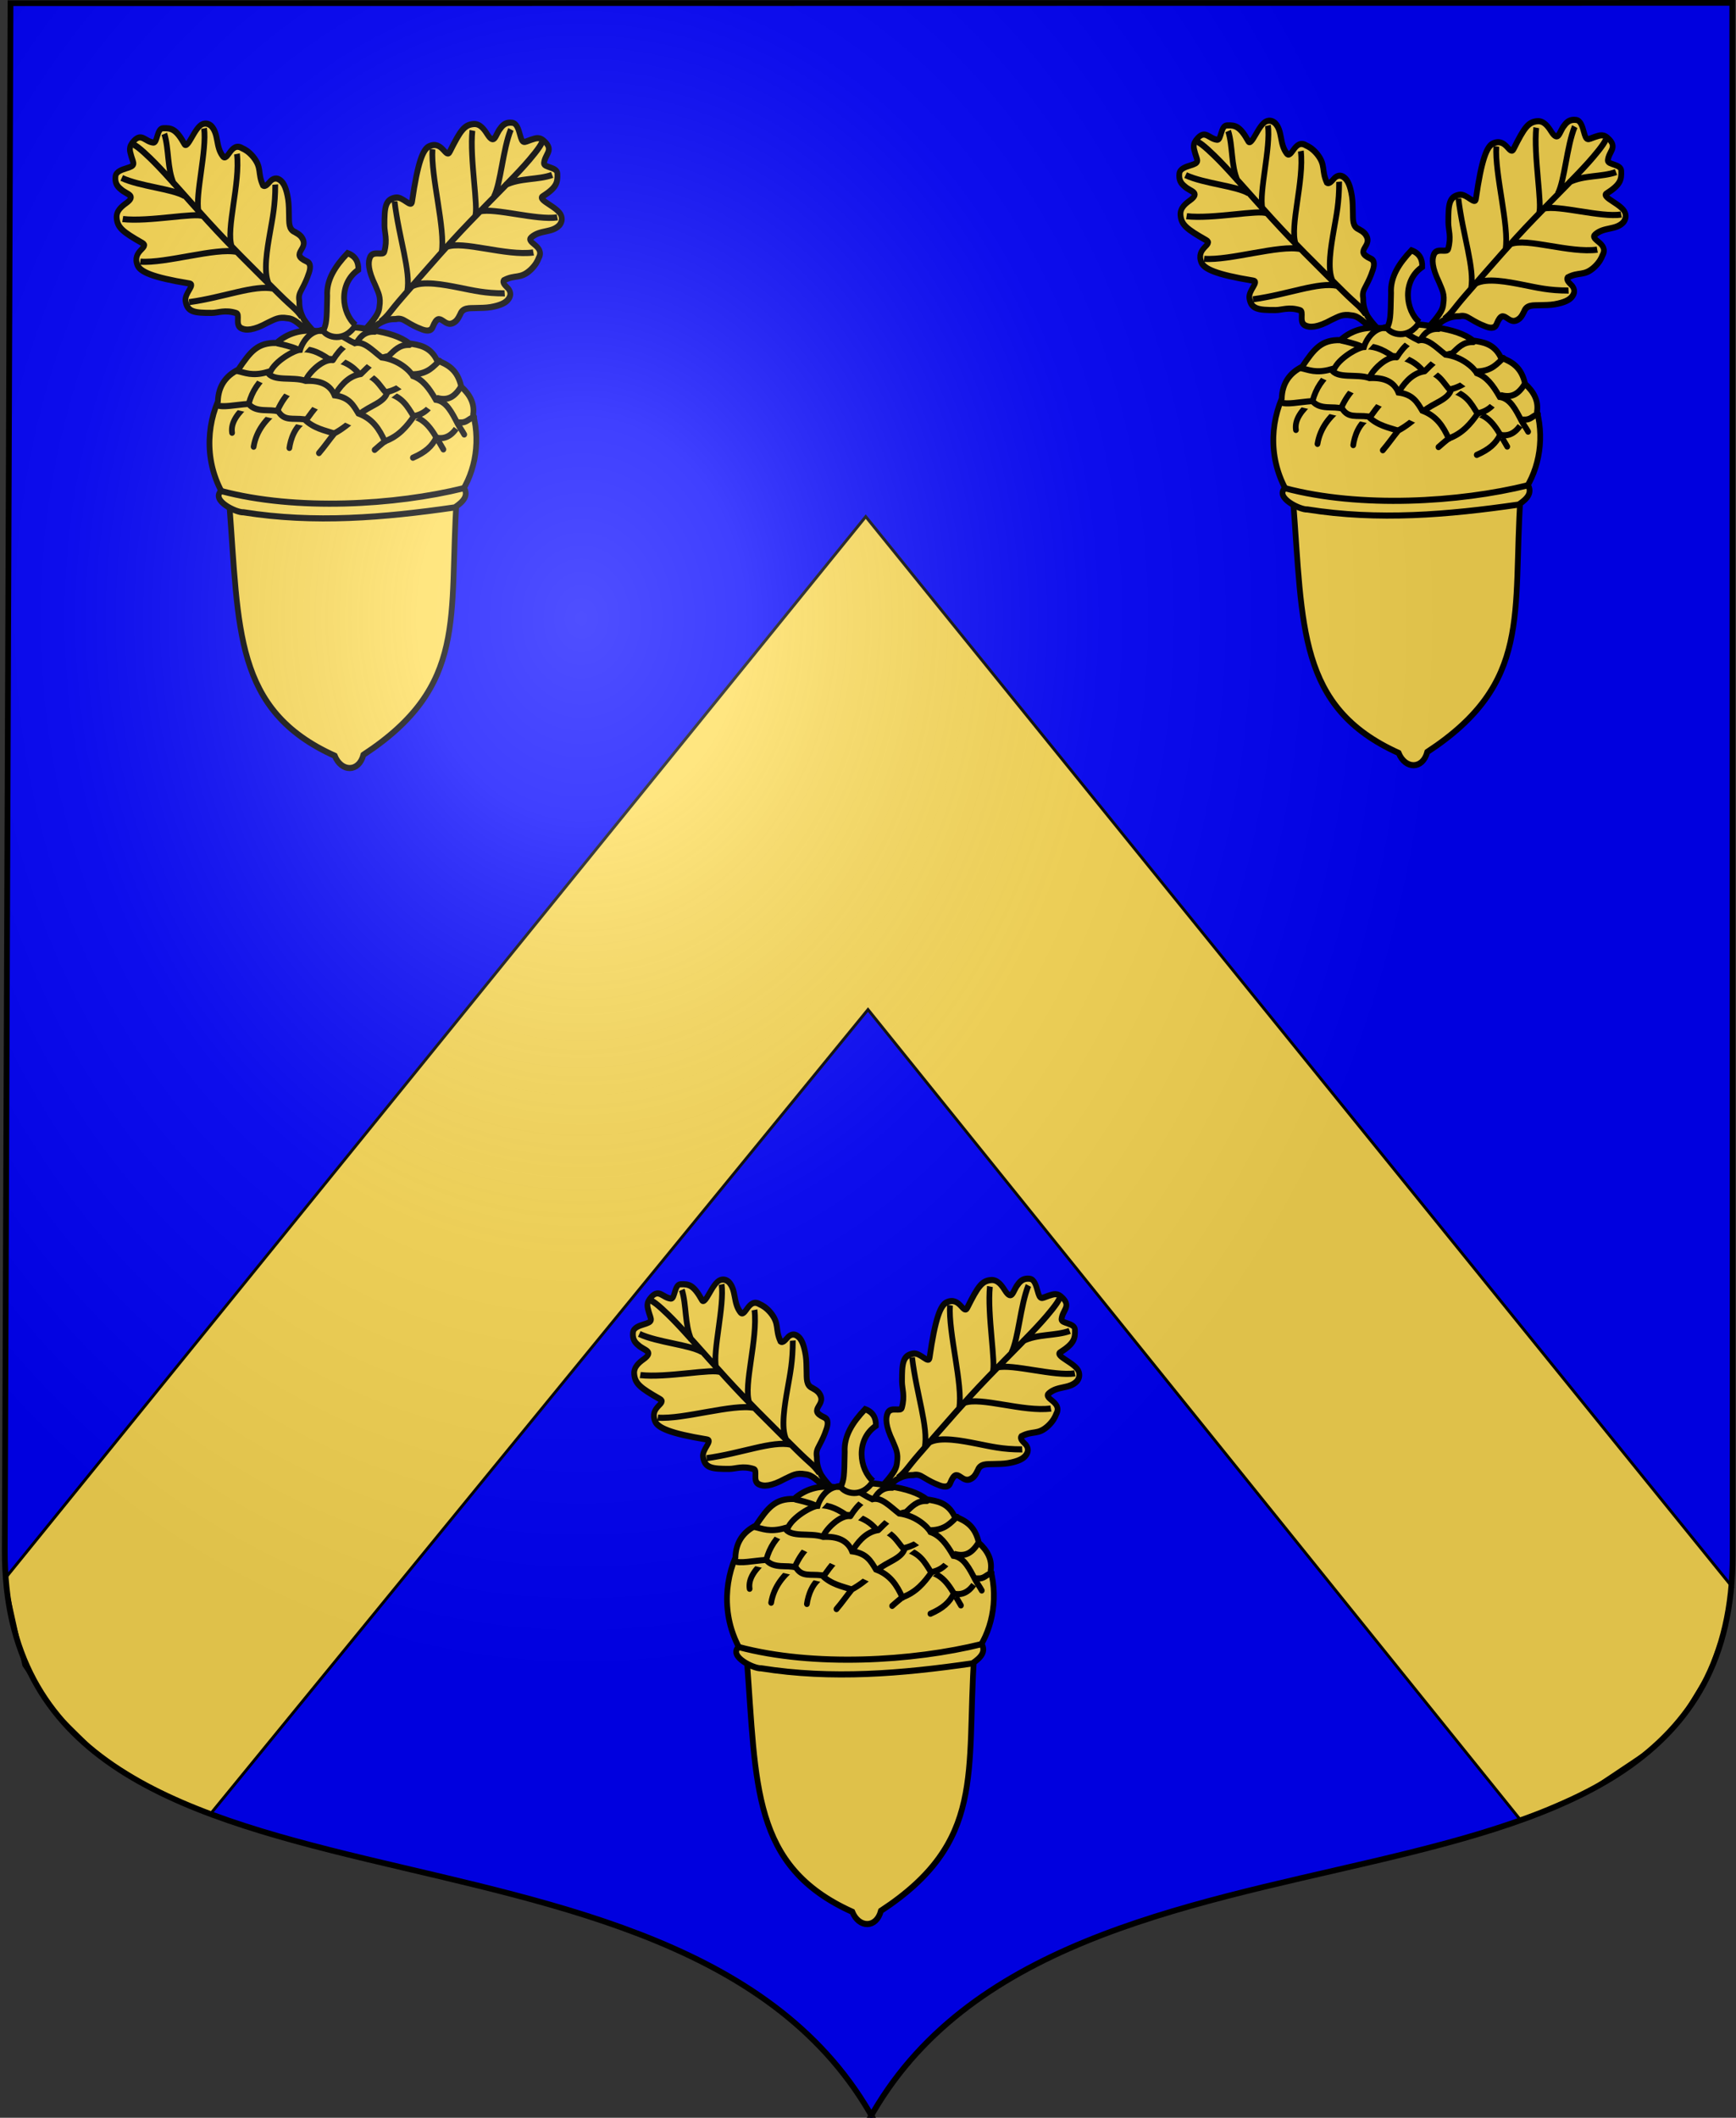 <?xml version="1.0" encoding="UTF-8" standalone="no"?>
<svg
   width="603.738"
   height="736.474"
   viewBox="-300 -300 603.738 736.474"
   id="svg2"
   version="1.1"
   inkscape:version="1.3.2 (091e20e, 2023-11-25, custom)"
   sodipodi:docname="Blason1.svg"
   xml:space="preserve"
   xmlns:inkscape="http://www.inkscape.org/namespaces/inkscape"
   xmlns:sodipodi="http://sodipodi.sourceforge.net/DTD/sodipodi-0.dtd"
   xmlns:xlink="http://www.w3.org/1999/xlink"
   xmlns="http://www.w3.org/2000/svg"
   xmlns:svg="http://www.w3.org/2000/svg"
   xmlns:rdf="http://www.w3.org/1999/02/22-rdf-syntax-ns#"
   xmlns:cc="http://creativecommons.org/ns#"
   xmlns:dc="http://purl.org/dc/elements/1.1/"><rect x="-300" y="-300" width="603.738" height="736.474" fill="#333333" stroke="none"/><sodipodi:namedview
     pagecolor="#ffffff"
     bordercolor="#666666"
     borderopacity="1"
     objecttolerance="10"
     gridtolerance="10"
     guidetolerance="10"
     inkscape:pageopacity="0"
     inkscape:pageshadow="2"
     inkscape:window-width="1920"
     inkscape:window-height="1057"
     id="namedview27"
     showgrid="false"
     fit-margin-top="0"
     fit-margin-left="0"
     fit-margin-right="0"
     fit-margin-bottom="0"
     inkscape:zoom="1"
     inkscape:cx="313.49999"
     inkscape:cy="354.49999"
     inkscape:window-x="-8"
     inkscape:window-y="-8"
     inkscape:window-maximized="1"
     inkscape:current-layer="layer3"
     units="in"
     inkscape:showpageshadow="2"
     inkscape:pagecheckerboard="0"
     inkscape:deskcolor="#d1d1d1" /><defs
     id="defs4"><radialGradient
       id="Gradient1"
       gradientUnits="userSpaceOnUse"
       cx="-80"
       cy="-80"
       r="405"><stop
         style="stop-color:#fff;stop-opacity:0.31"
         offset="0"
         id="stop7" /><stop
         style="stop-color:#fff;stop-opacity:0.25"
         offset="0.19"
         id="stop9" /><stop
         style="stop-color:#6b6b6b;stop-opacity:0.125"
         offset="0.6"
         id="stop11" /><stop
         style="stop-color:#000;stop-opacity:0.125"
         offset="1"
         id="stop13" /></radialGradient><radialGradient
       inkscape:collect="always"
       xlink:href="#Gradient1"
       id="radialGradient4300"
       cx="-99.138"
       cy="-59.903"
       fx="-99.138"
       fy="-59.903"
       r="301.869"
       gradientTransform="matrix(0.995,0,0,1.22,0.256,-13.613)"
       gradientUnits="userSpaceOnUse" /></defs><g
     id="layer4"
     inkscape:label="Fond écu"
     inkscape:groupmode="layer"
     transform="translate(0.598,1.773)"
     sodipodi:insensitive="true"><path
       style="display:inline;opacity:1;fill:#0000ff;fill-rule:evenodd;stroke:none;stroke-width:2;stroke-linecap:butt;stroke-linejoin:miter;stroke-opacity:1"
       d="m -296.944,-300.669 -1.991,538.003 c -0.535,144.666 235.095,75.564 302.394,198.369 1.393e-4,2.5e-4 -2.001,-0.066 -2,-0.066 4.678e-4,-7e-5 8.958e-4,-1.9e-4 8.958e-4,-1.9e-4 C 68.758,312.833 302.012,383.77 301.979,239.103 l -0.124,-539.878 z"
       id="path3370-4"
       inkscape:connector-curvature="0"
       sodipodi:nodetypes="cscscscc" /></g><g
     id="layer3"
     inkscape:label="Meubles"
     inkscape:groupmode="layer"
     transform="translate(0.598,1.773)"><path
       style="fill:#ffdd55;stroke:#000000;stroke-width:1px;stroke-linecap:butt;stroke-linejoin:miter;stroke-opacity:1"
       d="m -298.936,247.302 299.419,-369.41 301.496,372.408 -2.948,14.831 -5.414,15.058 -9.046,14.962 -10.464,11.003 -21.965,14.71 -23.824,10.451 L 1.271,49.315 -227.458,329.11 l -21.336,-9.485 -17.446,-10.954 -15.189,-14.983 -10.881,-16.304 z"
       id="path71"
       sodipodi:nodetypes="cccccccccccccccc" /><g
       id="g2"
       transform="matrix(0.797,0,0,0.851,-287.443,-221.655)"><g
         id="g2132"
         transform="translate(20.57,24.833)"
         style="display:inline;fill:#ffdd55;stroke-width:2.5;stroke-dasharray:none"><g
           transform="matrix(0.216,-0.216,0.202,0.202,-190.133,45.663)"
           style="display:inline;fill:#ffdd55;stroke-width:8.461;stroke-dasharray:none"
           id="g3346"><path
             id="path5639"
             d="M 813.19,250.207 Z"
             style="fill:#ffdd55;fill-rule:evenodd;stroke:#000000;stroke-width:8.461;stroke-linecap:butt;stroke-linejoin:miter;stroke-dasharray:none;stroke-opacity:1" /><path
             sodipodi:nodetypes="ccssccccscccccccccscsssssccsccsssssssscccssc"
             d="m 729.731,706.798 12.333,2.741 c -2.934,-13.282 -1.804,-23.897 -2.289,-35.169 -0.44,-10.231 -1.081,-20.627 -1.045,-30.597 0.028,-7.638 0.453,-15.026 1.67,-21.9 3.467,-12.829 8.257,-17.951 12.751,-22.969 3.597,-5.693 7.049,-7.195 13.221,-8.971 9.031,-2.633 15.68,-5.215 20.501,-7.711 7.611,-3.313 13.748,-8.031 11.17,-14.959 -10.591,-28.449 15.884,-7.65 17.788,-31.752 0.032,-4.029 -1.087,-7.777 -2.056,-11.106 -3.9,-9.692 3.782,-16.19 9.801,-23.056 4.961,-5.58 10.127,-11.014 14.375,-17.275 8.539,-12.789 10.655,-20.608 10.219,-26.096 -0.451,-6.586 -3.55,-10.584 -9.918,-11.343 -5.369,-0.165 -11.847,1.382 -12.509,-3.778 6.037,-18.843 15.715,-18.339 17.095,-39.841 0.452,-9.842 -1.384,-16.057 -3.023,-20.19 -4.879,-19.494 -28.077,-0.835 -27.004,-12.895 1.578,-17.726 16.847,-26.415 16.843,-42.913 -0.483,-5.563 -2.896,-9.143 -6.908,-11.288 -10.921,-5.841 -39.566,10.401 -37.218,0.427 5.707,-24.24 2.153,-30.293 -6.95,-39.18 -6.274,-6.124 -19.439,8.925 -22.899,4.465 -7.834,-10.098 -2.463,-23.034 -18.373,-23.067 -11.302,-0.023 -13.265,5.49 -17.161,13.118 -5.163,10.926 -4.086,13.759 -16.076,6.698 -6.342,-3.751 -13.843,-7.908 -18.778,-3.766 -6.377,5.351 -7.862,11.194 -6.81,18.803 0.566,11.071 10.685,23.698 -7.638,19.932 -7.477,-1.546 -17.473,-3.189 -23.575,4.447 -8.462,10.591 -7.343,20.38 1.985,53.128 3.769,13.233 -18.125,-3.856 -25.781,17.497 -3.367,9.391 3.01,27.675 34.935,74.138 5.76,8.383 -14.164,4.549 -20.27,13.803 -8.762,13.28 -2.273,21.776 15.15,40.337 6.65,7.084 16.507,10.789 24.487,26.477 3.138,6.169 -12.583,10.449 -9.164,20.929 2.445,7.494 10.299,15.507 31.723,22.843 10.555,4.505 16.78,5.545 24.592,17.2 3.454,4.306 4.789,9.071 5.664,14.392 1.238,7.945 1.517,16.374 1.751,23.505 0.355,10.82 0.422,21.672 0.441,32.528 0.018,10.811 -1.382,21.169 -3.049,32.416 z"
             style="fill:#ffdd55;fill-opacity:1;fill-rule:evenodd;stroke:#000000;stroke-width:8.461;stroke-linecap:butt;stroke-linejoin:miter;stroke-miterlimit:4;stroke-dasharray:none;stroke-opacity:1"
             id="path3301" /><path
             sodipodi:nodetypes="cssssssccsccccccccccccccc"
             d="m 740.359,618.117 c 2.099,-15.287 -0.227,-18.597 -1.192,-48.218 -0.741,-22.744 -1.824,-50.569 -2.529,-80.108 -0.253,-10.594 -0.457,-21.408 -0.58,-32.288 -0.139,-12.296 -0.095,-24.775 0.051,-37.165 0.282,-24.044 0.944,-47.749 1.383,-69.109 0.365,-17.73 0.577,-33.846 0.293,-47.199 -0.259,-12.154 -1.253,-35.19 -4.21,-41.902 m 4.846,286.301 c 5.522,-17.8 31.556,-36.812 48.797,-49.526 17.521,-12.92 31.717,-22.177 51.668,-43.597 M 738.744,558.764 c -15.575,-24.799 -58.138,-44.556 -98.204,-77.617 m 95.782,0.652 C 718.76,454.302 653.487,416.975 629.556,387.466 m 106.603,83.593 c 10.451,-24.159 68.772,-54.639 93.036,-88.116 m -93.036,16.401 c 11.569,-19.944 66.331,-52.54 83.991,-77.778 m -84.071,87.793 c -3.807,-11.993 -60.745,-52.937 -83.91,-83.916 m 84.394,43.698 c -5.684,-20.928 -36.049,-57.877 -46.497,-86.339 m 46.982,62.192 c 7.473,-22.573 28.431,-40.559 37.72,-60.789"
             style="fill:#ffdd55;fill-rule:evenodd;stroke:#000000;stroke-width:8.461;stroke-linecap:butt;stroke-linejoin:miter;stroke-miterlimit:4;stroke-dasharray:none;stroke-opacity:1"
             id="path3327" /></g><g
           id="g3346-1"
           style="display:inline;fill:#ffdd55;stroke-width:8.461;stroke-dasharray:none"
           transform="matrix(0.216,0.216,-0.202,0.202,93.92,-272.26)"
           inkscape:label="g3346-1"><path
             style="fill:#ffdd55;fill-rule:evenodd;stroke:#000000;stroke-width:8.461;stroke-linecap:butt;stroke-linejoin:miter;stroke-dasharray:none;stroke-opacity:1"
             d="M 813.19,250.207 Z"
             id="path5639-0" /><path
             id="path3301-3"
             style="fill:#ffdd55;fill-opacity:1;fill-rule:evenodd;stroke:#000000;stroke-width:8.461;stroke-linecap:butt;stroke-linejoin:miter;stroke-miterlimit:4;stroke-dasharray:none;stroke-opacity:1"
             d="m 729.731,706.798 12.333,2.741 c -2.934,-13.282 -1.804,-23.897 -2.289,-35.169 -0.44,-10.231 -1.081,-20.627 -1.045,-30.597 0.028,-7.638 0.453,-15.026 1.67,-21.9 3.467,-12.829 8.257,-17.951 12.751,-22.969 3.597,-5.693 7.049,-7.195 13.221,-8.971 9.031,-2.633 15.68,-5.215 20.501,-7.711 7.611,-3.313 13.748,-8.031 11.17,-14.959 -10.591,-28.449 15.884,-7.65 17.788,-31.752 0.032,-4.029 -1.087,-7.777 -2.056,-11.106 -3.9,-9.692 3.782,-16.19 9.801,-23.056 4.961,-5.58 10.127,-11.014 14.375,-17.275 8.539,-12.789 10.655,-20.608 10.219,-26.096 -0.451,-6.586 -3.55,-10.584 -9.918,-11.343 -5.369,-0.165 -11.847,1.382 -12.509,-3.778 6.037,-18.843 15.715,-18.339 17.095,-39.841 0.452,-9.842 -1.384,-16.057 -3.023,-20.19 -4.879,-19.494 -28.077,-0.835 -27.004,-12.895 1.578,-17.726 16.847,-26.415 16.843,-42.913 -0.483,-5.563 -2.896,-9.143 -6.908,-11.288 -10.921,-5.841 -39.566,10.401 -37.218,0.427 5.707,-24.24 2.153,-30.293 -6.95,-39.18 -6.274,-6.124 -19.439,8.925 -22.899,4.465 -7.834,-10.098 -2.463,-23.034 -18.373,-23.067 -11.302,-0.023 -13.265,5.49 -17.161,13.118 -5.163,10.926 -4.086,13.759 -16.076,6.698 -6.342,-3.751 -13.843,-7.908 -18.778,-3.766 -6.377,5.351 -7.862,11.194 -6.81,18.803 0.566,11.071 10.685,23.698 -7.638,19.932 -7.477,-1.546 -17.473,-3.189 -23.575,4.447 -8.462,10.591 -7.343,20.38 1.985,53.128 3.769,13.233 -18.125,-3.856 -25.781,17.497 -3.367,9.391 3.01,27.675 34.935,74.138 5.76,8.383 -14.164,4.549 -20.27,13.803 -8.762,13.28 -2.273,21.776 15.15,40.337 6.65,7.084 16.507,10.789 24.487,26.477 3.138,6.169 -12.583,10.449 -9.164,20.929 2.445,7.494 10.299,15.507 31.723,22.843 10.555,4.505 16.78,5.545 24.592,17.2 3.454,4.306 4.789,9.071 5.664,14.392 1.238,7.945 1.517,16.374 1.751,23.505 0.355,10.82 0.422,21.672 0.441,32.528 0.018,10.811 -1.382,21.169 -3.049,32.416 z"
             sodipodi:nodetypes="ccssccccscccccccccscsssssccsccsssssssscccssc" /><path
             id="path3327-6"
             style="fill:#ffdd55;fill-rule:evenodd;stroke:#000000;stroke-width:8.461;stroke-linecap:butt;stroke-linejoin:miter;stroke-miterlimit:4;stroke-dasharray:none;stroke-opacity:1"
             d="m 740.359,618.117 c 2.099,-15.287 -0.227,-18.597 -1.192,-48.218 -0.741,-22.744 -1.824,-50.569 -2.529,-80.108 -0.253,-10.594 -0.457,-21.408 -0.58,-32.288 -0.139,-12.296 -0.095,-24.775 0.051,-37.165 0.282,-24.044 0.944,-47.749 1.383,-69.109 0.365,-17.73 0.577,-33.846 0.293,-47.199 -0.259,-12.154 -1.253,-35.19 -4.21,-41.902 m 4.846,286.301 c 5.522,-17.8 31.556,-36.812 48.797,-49.526 17.521,-12.92 31.717,-22.177 51.668,-43.597 M 738.744,558.764 c -15.575,-24.799 -58.138,-44.556 -98.204,-77.617 m 95.782,0.652 C 718.76,454.302 653.487,416.975 629.556,387.466 m 106.603,83.593 c 10.451,-24.159 68.772,-54.639 93.036,-88.116 m -93.036,16.401 c 11.569,-19.944 66.331,-52.54 83.991,-77.778 m -84.071,87.793 c -3.807,-11.993 -60.745,-52.937 -83.91,-83.916 m 84.394,43.698 c -5.684,-20.928 -36.049,-57.877 -46.497,-86.339 m 46.982,62.192 c 7.473,-22.573 28.431,-40.559 37.72,-60.789"
             sodipodi:nodetypes="cssssssccsccccccccccccccc" /></g></g><g
         id="g2179"
         transform="translate(-4.2,-11.9)"
         style="fill:#ffdd55;stroke-width:2.5;stroke-dasharray:none"><g
           transform="translate(4.7,2.5)"
           id="g2162"
           style="fill:#ffdd55;stroke-width:2.5;stroke-dasharray:none"><path
             id="path906"
             d="m 83.066,121.206 c 4.2,51.2 2,84.3 46,102.9 2.9,6.7 10.5,6.8 12.5,-0.4 45.9,-28.2 37.2,-56.4 40.7,-104.6 7.6,-9 10.6,-22.1 7.2,-34.5 0.7,-4.4 -1.4,-8.1 -5.2,-11.3 -1.6,-6.8 -5.6,-9 -10.6,-10.8 -2.9,-5.7 -7.9,-6.3 -12.1,-6.9 -3.6,-2.7 -9.3,-4.4 -15.8,-5.3 -7.3,-1.9 -15.9,-1.9 -24.2,0.3 -7.2,-1 -13.4,1 -17.9,4.8 -8.3,-0.2 -11.4,3.5 -16.7,10.9 -5.4,2.5 -8.7,6.7 -8.9,13 -5.9,13.2 -5,29 5,41.9 z"
             class="st0"
             style="fill:#ffdd55;stroke:#000000;stroke-width:2.5;stroke-miterlimit:10;stroke-dasharray:none" /><path
             d="m 79.466,115.906 c -4.5,3.8 6.6,8.9 9.8,8.7 30.9,4.6 61.2,2.2 92.2,-2 4.1,-2.6 5.8,-4.9 4.1,-7.9 -30.1,7 -73.3,9.4 -106.1,1.2"
             class="st0"
             id="path42"
             style="fill:#ffdd55;stroke:#000000;stroke-width:2.5;stroke-miterlimit:10;stroke-dasharray:none" /><g
             id="g920"
             transform="rotate(180,132.633,125.053)"
             style="fill:#ffdd55;stroke-width:2.5;stroke-dasharray:none">
		<path
   d="m 88.8,151.2 c 4.2,6.7 6.8,11.8 13,13.5 2.8,4.2 4.9,8.1 12.1,9.7 2.7,2.7 5.1,7.8 11.4,7.5 1,0.9 4.8,5.9 13.6,6.3 4.8,3 8.3,4.3 13.5,3.9 2.7,1.2 7.7,2.2 8.6,2.4"
   class="st2"
   id="path38"
   style="fill:#ffdd55;stroke:#000000;stroke-width:2.5;stroke-linecap:round;stroke-dasharray:none" />
		<path
   d="m 143.1,149.7 c -2.4,2.6 -4.5,5.5 -6.8,8.1 -3,1.5 -6.2,3.7 -10.9,7.8 -4.4,3.5 -11,4.7 -12.2,9.1 -6.2,1.5 -9.2,4.9 -11.6,7.2 -6.2,0.3 -8.5,3.3 -11.1,5.5"
   class="st2"
   id="path54"
   style="fill:#ffdd55;stroke:#000000;stroke-width:2.5;stroke-linecap:round;stroke-dasharray:none" />
		<path
   d="m 118.8,151 c -1.5,1.2 -2.9,2.4 -4.4,3.5 -6,2 -9.6,6 -12.8,10.3 -6.2,1.2 -7.6,5.2 -10.5,7.3 -4.1,-0.9 -7.1,0.3 -10,4.8"
   class="st2"
   id="path58"
   style="fill:#ffdd55;stroke:#000000;stroke-width:2.5;stroke-linecap:round;stroke-dasharray:none" />
		<path
   d="m 102.1,147.8 c -5.6,2.3 -8.3,4.7 -10.2,8.2 -4.4,-0.9 -7.7,1.4 -10.3,6.2 -3.1,-0.1 -3.4,1.3 -6.2,2.3"
   class="st2"
   id="path62"
   style="fill:#ffdd55;stroke:#000000;stroke-width:2.5;stroke-linecap:round;stroke-dasharray:none" />
		<path
   d="m 156,151.8 c -0.5,3.3 -2.3,9.1 -7.4,11.5 -3.2,4.1 -6,8.3 -12.8,10.7 -3,4.5 -6.6,7.4 -11,8 -3.3,3 -6.3,6.4 -12,7.3 -2.5,2.2 -4.8,4.8 -9.2,4.6"
   class="st3"
   id="path66"
   style="fill:#ffdd55;stroke:#000000;stroke-width:2.5;stroke-linecap:round;stroke-linejoin:round;stroke-dasharray:none" />
		<path
   d="m 171.6,152.3 c -1.2,6.7 -5.5,11.4 -10.5,15 -3.3,6.7 -7.5,9.9 -12.3,12.3 -1.3,2.9 -7.4,8.7 -11.8,8.1 -3.3,5 -7.3,8.1 -10.2,6.9 -2,3.3 -4.4,4.9 -8.1,4.7"
   class="st3"
   id="path70"
   style="fill:#ffdd55;stroke:#000000;stroke-width:2.5;stroke-linecap:round;stroke-linejoin:round;stroke-dasharray:none" />
		<path
   d="m 181,158 c 0.7,4.2 -2.5,8.2 -7.3,12 -1.4,4.8 -4.2,9.1 -9.3,12.7 -2,4.6 -10.6,9.1 -13.1,9.2 -1.1,3.6 -5.2,8.6 -10.1,7.7"
   class="st2"
   id="path74"
   style="fill:#ffdd55;stroke:#000000;stroke-width:2.5;stroke-linecap:round;stroke-dasharray:none" />
		<path
   d="m 79.7,157.3 c 0.8,1.4 2,2.9 2.8,4.3 2.6,4.7 5,9.3 9.6,9.9 3,4.9 5.8,8.3 10,9.7 1.1,2 6.2,6.7 13.7,7.6 4.1,3 7.8,6.8 11.7,5.8 5.4,2.4 9.1,6 14.9,5.1"
   class="st2"
   id="path78"
   style="fill:#ffdd55;stroke:#000000;stroke-width:2.5;stroke-linecap:round;stroke-dasharray:none" />
		<path
   d="m 114.3,154.4 c 2.4,5 5.3,9.3 11.6,11.5 2.2,3.4 4,6.6 10.4,7.4 1.9,4.4 6.2,6.2 12.6,5.9 5.8,1.9 14.1,-0.5 16.7,3.6 6.7,-1.8 9.8,-0.2 13.4,0.5"
   class="st2"
   id="path82"
   style="fill:#ffdd55;stroke:#000000;stroke-width:2.5;stroke-linecap:round;stroke-dasharray:none" />
		<path
   d="m 187.6,169.3 c -2.5,-1.1 -7.8,0.1 -13.8,0.5 -3.4,-3.8 -9.2,-1.9 -13,-3.1 -2.7,-4 -6.1,-2.6 -11.4,-3.2 -3.9,-3.7 -9.2,-4.6 -12.3,-5.6"
   class="st2"
   id="path86"
   style="fill:#ffdd55;stroke:#000000;stroke-width:2.5;stroke-linecap:round;stroke-dasharray:none" />
	</g></g><path
           id="path90"
           class="st0"
           d="m 142.866,50.606 c -6.1,-4.8 -7.7,-16.9 1.2,-22.6 0.1,-3.2 -1.2,-5.6 -4.7,-6.8 -5.4,5.3 -9.3,10.9 -8.9,17.5 -0.2,10.4 -0.3,11.1 -1.7,14.3 1.6,2.4 9.1,5 14.1,-2.4"
           style="fill:#ffdd55;stroke:#000000;stroke-width:2.5;stroke-miterlimit:10;stroke-dasharray:none" /></g></g><g
       id="g2-1"
       transform="matrix(0.797,0,0,0.851,-107.459,180.362)"><g
         id="g2132-0"
         transform="translate(20.57,24.833)"
         style="display:inline;fill:#ffdd55;stroke-width:2.5;stroke-dasharray:none"><g
           transform="matrix(0.216,-0.216,0.202,0.202,-190.133,45.663)"
           style="display:inline;fill:#ffdd55;stroke-width:8.461;stroke-dasharray:none"
           id="g3346-2"><path
             id="path5639-3"
             d="M 813.19,250.207 Z"
             style="fill:#ffdd55;fill-rule:evenodd;stroke:#000000;stroke-width:8.461;stroke-linecap:butt;stroke-linejoin:miter;stroke-dasharray:none;stroke-opacity:1" /><path
             sodipodi:nodetypes="ccssccccscccccccccscsssssccsccsssssssscccssc"
             d="m 729.731,706.798 12.333,2.741 c -2.934,-13.282 -1.804,-23.897 -2.289,-35.169 -0.44,-10.231 -1.081,-20.627 -1.045,-30.597 0.028,-7.638 0.453,-15.026 1.67,-21.9 3.467,-12.829 8.257,-17.951 12.751,-22.969 3.597,-5.693 7.049,-7.195 13.221,-8.971 9.031,-2.633 15.68,-5.215 20.501,-7.711 7.611,-3.313 13.748,-8.031 11.17,-14.959 -10.591,-28.449 15.884,-7.65 17.788,-31.752 0.032,-4.029 -1.087,-7.777 -2.056,-11.106 -3.9,-9.692 3.782,-16.19 9.801,-23.056 4.961,-5.58 10.127,-11.014 14.375,-17.275 8.539,-12.789 10.655,-20.608 10.219,-26.096 -0.451,-6.586 -3.55,-10.584 -9.918,-11.343 -5.369,-0.165 -11.847,1.382 -12.509,-3.778 6.037,-18.843 15.715,-18.339 17.095,-39.841 0.452,-9.842 -1.384,-16.057 -3.023,-20.19 -4.879,-19.494 -28.077,-0.835 -27.004,-12.895 1.578,-17.726 16.847,-26.415 16.843,-42.913 -0.483,-5.563 -2.896,-9.143 -6.908,-11.288 -10.921,-5.841 -39.566,10.401 -37.218,0.427 5.707,-24.24 2.153,-30.293 -6.95,-39.18 -6.274,-6.124 -19.439,8.925 -22.899,4.465 -7.834,-10.098 -2.463,-23.034 -18.373,-23.067 -11.302,-0.023 -13.265,5.49 -17.161,13.118 -5.163,10.926 -4.086,13.759 -16.076,6.698 -6.342,-3.751 -13.843,-7.908 -18.778,-3.766 -6.377,5.351 -7.862,11.194 -6.81,18.803 0.566,11.071 10.685,23.698 -7.638,19.932 -7.477,-1.546 -17.473,-3.189 -23.575,4.447 -8.462,10.591 -7.343,20.38 1.985,53.128 3.769,13.233 -18.125,-3.856 -25.781,17.497 -3.367,9.391 3.01,27.675 34.935,74.138 5.76,8.383 -14.164,4.549 -20.27,13.803 -8.762,13.28 -2.273,21.776 15.15,40.337 6.65,7.084 16.507,10.789 24.487,26.477 3.138,6.169 -12.583,10.449 -9.164,20.929 2.445,7.494 10.299,15.507 31.723,22.843 10.555,4.505 16.78,5.545 24.592,17.2 3.454,4.306 4.789,9.071 5.664,14.392 1.238,7.945 1.517,16.374 1.751,23.505 0.355,10.82 0.422,21.672 0.441,32.528 0.018,10.811 -1.382,21.169 -3.049,32.416 z"
             style="fill:#ffdd55;fill-opacity:1;fill-rule:evenodd;stroke:#000000;stroke-width:8.461;stroke-linecap:butt;stroke-linejoin:miter;stroke-miterlimit:4;stroke-dasharray:none;stroke-opacity:1"
             id="path3301-6" /><path
             sodipodi:nodetypes="cssssssccsccccccccccccccc"
             d="m 740.359,618.117 c 2.099,-15.287 -0.227,-18.597 -1.192,-48.218 -0.741,-22.744 -1.824,-50.569 -2.529,-80.108 -0.253,-10.594 -0.457,-21.408 -0.58,-32.288 -0.139,-12.296 -0.095,-24.775 0.051,-37.165 0.282,-24.044 0.944,-47.749 1.383,-69.109 0.365,-17.73 0.577,-33.846 0.293,-47.199 -0.259,-12.154 -1.253,-35.19 -4.21,-41.902 m 4.846,286.301 c 5.522,-17.8 31.556,-36.812 48.797,-49.526 17.521,-12.92 31.717,-22.177 51.668,-43.597 M 738.744,558.764 c -15.575,-24.799 -58.138,-44.556 -98.204,-77.617 m 95.782,0.652 C 718.76,454.302 653.487,416.975 629.556,387.466 m 106.603,83.593 c 10.451,-24.159 68.772,-54.639 93.036,-88.116 m -93.036,16.401 c 11.569,-19.944 66.331,-52.54 83.991,-77.778 m -84.071,87.793 c -3.807,-11.993 -60.745,-52.937 -83.91,-83.916 m 84.394,43.698 c -5.684,-20.928 -36.049,-57.877 -46.497,-86.339 m 46.982,62.192 c 7.473,-22.573 28.431,-40.559 37.72,-60.789"
             style="fill:#ffdd55;fill-rule:evenodd;stroke:#000000;stroke-width:8.461;stroke-linecap:butt;stroke-linejoin:miter;stroke-miterlimit:4;stroke-dasharray:none;stroke-opacity:1"
             id="path3327-3" /></g><g
           id="g3346-1-6"
           style="display:inline;fill:#ffdd55;stroke-width:8.461;stroke-dasharray:none"
           transform="matrix(0.216,0.216,-0.202,0.202,93.92,-272.26)"
           inkscape:label="g3346-1"><path
             style="fill:#ffdd55;fill-rule:evenodd;stroke:#000000;stroke-width:8.461;stroke-linecap:butt;stroke-linejoin:miter;stroke-dasharray:none;stroke-opacity:1"
             d="M 813.19,250.207 Z"
             id="path5639-0-62" /><path
             id="path3301-3-5"
             style="fill:#ffdd55;fill-opacity:1;fill-rule:evenodd;stroke:#000000;stroke-width:8.461;stroke-linecap:butt;stroke-linejoin:miter;stroke-miterlimit:4;stroke-dasharray:none;stroke-opacity:1"
             d="m 729.731,706.798 12.333,2.741 c -2.934,-13.282 -1.804,-23.897 -2.289,-35.169 -0.44,-10.231 -1.081,-20.627 -1.045,-30.597 0.028,-7.638 0.453,-15.026 1.67,-21.9 3.467,-12.829 8.257,-17.951 12.751,-22.969 3.597,-5.693 7.049,-7.195 13.221,-8.971 9.031,-2.633 15.68,-5.215 20.501,-7.711 7.611,-3.313 13.748,-8.031 11.17,-14.959 -10.591,-28.449 15.884,-7.65 17.788,-31.752 0.032,-4.029 -1.087,-7.777 -2.056,-11.106 -3.9,-9.692 3.782,-16.19 9.801,-23.056 4.961,-5.58 10.127,-11.014 14.375,-17.275 8.539,-12.789 10.655,-20.608 10.219,-26.096 -0.451,-6.586 -3.55,-10.584 -9.918,-11.343 -5.369,-0.165 -11.847,1.382 -12.509,-3.778 6.037,-18.843 15.715,-18.339 17.095,-39.841 0.452,-9.842 -1.384,-16.057 -3.023,-20.19 -4.879,-19.494 -28.077,-0.835 -27.004,-12.895 1.578,-17.726 16.847,-26.415 16.843,-42.913 -0.483,-5.563 -2.896,-9.143 -6.908,-11.288 -10.921,-5.841 -39.566,10.401 -37.218,0.427 5.707,-24.24 2.153,-30.293 -6.95,-39.18 -6.274,-6.124 -19.439,8.925 -22.899,4.465 -7.834,-10.098 -2.463,-23.034 -18.373,-23.067 -11.302,-0.023 -13.265,5.49 -17.161,13.118 -5.163,10.926 -4.086,13.759 -16.076,6.698 -6.342,-3.751 -13.843,-7.908 -18.778,-3.766 -6.377,5.351 -7.862,11.194 -6.81,18.803 0.566,11.071 10.685,23.698 -7.638,19.932 -7.477,-1.546 -17.473,-3.189 -23.575,4.447 -8.462,10.591 -7.343,20.38 1.985,53.128 3.769,13.233 -18.125,-3.856 -25.781,17.497 -3.367,9.391 3.01,27.675 34.935,74.138 5.76,8.383 -14.164,4.549 -20.27,13.803 -8.762,13.28 -2.273,21.776 15.15,40.337 6.65,7.084 16.507,10.789 24.487,26.477 3.138,6.169 -12.583,10.449 -9.164,20.929 2.445,7.494 10.299,15.507 31.723,22.843 10.555,4.505 16.78,5.545 24.592,17.2 3.454,4.306 4.789,9.071 5.664,14.392 1.238,7.945 1.517,16.374 1.751,23.505 0.355,10.82 0.422,21.672 0.441,32.528 0.018,10.811 -1.382,21.169 -3.049,32.416 z"
             sodipodi:nodetypes="ccssccccscccccccccscsssssccsccsssssssscccssc" /><path
             id="path3327-6-4"
             style="fill:#ffdd55;fill-rule:evenodd;stroke:#000000;stroke-width:8.461;stroke-linecap:butt;stroke-linejoin:miter;stroke-miterlimit:4;stroke-dasharray:none;stroke-opacity:1"
             d="m 740.359,618.117 c 2.099,-15.287 -0.227,-18.597 -1.192,-48.218 -0.741,-22.744 -1.824,-50.569 -2.529,-80.108 -0.253,-10.594 -0.457,-21.408 -0.58,-32.288 -0.139,-12.296 -0.095,-24.775 0.051,-37.165 0.282,-24.044 0.944,-47.749 1.383,-69.109 0.365,-17.73 0.577,-33.846 0.293,-47.199 -0.259,-12.154 -1.253,-35.19 -4.21,-41.902 m 4.846,286.301 c 5.522,-17.8 31.556,-36.812 48.797,-49.526 17.521,-12.92 31.717,-22.177 51.668,-43.597 M 738.744,558.764 c -15.575,-24.799 -58.138,-44.556 -98.204,-77.617 m 95.782,0.652 C 718.76,454.302 653.487,416.975 629.556,387.466 m 106.603,83.593 c 10.451,-24.159 68.772,-54.639 93.036,-88.116 m -93.036,16.401 c 11.569,-19.944 66.331,-52.54 83.991,-77.778 m -84.071,87.793 c -3.807,-11.993 -60.745,-52.937 -83.91,-83.916 m 84.394,43.698 c -5.684,-20.928 -36.049,-57.877 -46.497,-86.339 m 46.982,62.192 c 7.473,-22.573 28.431,-40.559 37.72,-60.789"
             sodipodi:nodetypes="cssssssccsccccccccccccccc" /></g></g><g
         id="g2179-4"
         transform="translate(-4.2,-11.9)"
         style="fill:#ffdd55;stroke-width:2.5;stroke-dasharray:none"><g
           transform="translate(4.7,2.5)"
           id="g2162-4"
           style="fill:#ffdd55;stroke-width:2.5;stroke-dasharray:none"><path
             id="path906-4"
             d="m 83.066,121.206 c 4.2,51.2 2,84.3 46,102.9 2.9,6.7 10.5,6.8 12.5,-0.4 45.9,-28.2 37.2,-56.4 40.7,-104.6 7.6,-9 10.6,-22.1 7.2,-34.5 0.7,-4.4 -1.4,-8.1 -5.2,-11.3 -1.6,-6.8 -5.6,-9 -10.6,-10.8 -2.9,-5.7 -7.9,-6.3 -12.1,-6.9 -3.6,-2.7 -9.3,-4.4 -15.8,-5.3 -7.3,-1.9 -15.9,-1.9 -24.2,0.3 -7.2,-1 -13.4,1 -17.9,4.8 -8.3,-0.2 -11.4,3.5 -16.7,10.9 -5.4,2.5 -8.7,6.7 -8.9,13 -5.9,13.2 -5,29 5,41.9 z"
             class="st0"
             style="fill:#ffdd55;stroke:#000000;stroke-width:2.5;stroke-miterlimit:10;stroke-dasharray:none" /><path
             d="m 79.466,115.906 c -4.5,3.8 6.6,8.9 9.8,8.7 30.9,4.6 61.2,2.2 92.2,-2 4.1,-2.6 5.8,-4.9 4.1,-7.9 -30.1,7 -73.3,9.4 -106.1,1.2"
             class="st0"
             id="path42-0"
             style="fill:#ffdd55;stroke:#000000;stroke-width:2.5;stroke-miterlimit:10;stroke-dasharray:none" /><g
             id="g920-8"
             transform="rotate(180,132.633,125.053)"
             style="fill:#ffdd55;stroke-width:2.5;stroke-dasharray:none">
		<path
   d="m 88.8,151.2 c 4.2,6.7 6.8,11.8 13,13.5 2.8,4.2 4.9,8.1 12.1,9.7 2.7,2.7 5.1,7.8 11.4,7.5 1,0.9 4.8,5.9 13.6,6.3 4.8,3 8.3,4.3 13.5,3.9 2.7,1.2 7.7,2.2 8.6,2.4"
   class="st2"
   id="path38-2"
   style="fill:#ffdd55;stroke:#000000;stroke-width:2.5;stroke-linecap:round;stroke-dasharray:none" />
		<path
   d="m 143.1,149.7 c -2.4,2.6 -4.5,5.5 -6.8,8.1 -3,1.5 -6.2,3.7 -10.9,7.8 -4.4,3.5 -11,4.7 -12.2,9.1 -6.2,1.5 -9.2,4.9 -11.6,7.2 -6.2,0.3 -8.5,3.3 -11.1,5.5"
   class="st2"
   id="path54-86"
   style="fill:#ffdd55;stroke:#000000;stroke-width:2.5;stroke-linecap:round;stroke-dasharray:none" />
		<path
   d="m 118.8,151 c -1.5,1.2 -2.9,2.4 -4.4,3.5 -6,2 -9.6,6 -12.8,10.3 -6.2,1.2 -7.6,5.2 -10.5,7.3 -4.1,-0.9 -7.1,0.3 -10,4.8"
   class="st2"
   id="path58-8"
   style="fill:#ffdd55;stroke:#000000;stroke-width:2.5;stroke-linecap:round;stroke-dasharray:none" />
		<path
   d="m 102.1,147.8 c -5.6,2.3 -8.3,4.7 -10.2,8.2 -4.4,-0.9 -7.7,1.4 -10.3,6.2 -3.1,-0.1 -3.4,1.3 -6.2,2.3"
   class="st2"
   id="path62-9"
   style="fill:#ffdd55;stroke:#000000;stroke-width:2.5;stroke-linecap:round;stroke-dasharray:none" />
		<path
   d="m 156,151.8 c -0.5,3.3 -2.3,9.1 -7.4,11.5 -3.2,4.1 -6,8.3 -12.8,10.7 -3,4.5 -6.6,7.4 -11,8 -3.3,3 -6.3,6.4 -12,7.3 -2.5,2.2 -4.8,4.8 -9.2,4.6"
   class="st3"
   id="path66-5"
   style="fill:#ffdd55;stroke:#000000;stroke-width:2.5;stroke-linecap:round;stroke-linejoin:round;stroke-dasharray:none" />
		<path
   d="m 171.6,152.3 c -1.2,6.7 -5.5,11.4 -10.5,15 -3.3,6.7 -7.5,9.9 -12.3,12.3 -1.3,2.9 -7.4,8.7 -11.8,8.1 -3.3,5 -7.3,8.1 -10.2,6.9 -2,3.3 -4.4,4.9 -8.1,4.7"
   class="st3"
   id="path70-0"
   style="fill:#ffdd55;stroke:#000000;stroke-width:2.5;stroke-linecap:round;stroke-linejoin:round;stroke-dasharray:none" />
		<path
   d="m 181,158 c 0.7,4.2 -2.5,8.2 -7.3,12 -1.4,4.8 -4.2,9.1 -9.3,12.7 -2,4.6 -10.6,9.1 -13.1,9.2 -1.1,3.6 -5.2,8.6 -10.1,7.7"
   class="st2"
   id="path74-8"
   style="fill:#ffdd55;stroke:#000000;stroke-width:2.5;stroke-linecap:round;stroke-dasharray:none" />
		<path
   d="m 79.7,157.3 c 0.8,1.4 2,2.9 2.8,4.3 2.6,4.7 5,9.3 9.6,9.9 3,4.9 5.8,8.3 10,9.7 1.1,2 6.2,6.7 13.7,7.6 4.1,3 7.8,6.8 11.7,5.8 5.4,2.4 9.1,6 14.9,5.1"
   class="st2"
   id="path78-5"
   style="fill:#ffdd55;stroke:#000000;stroke-width:2.5;stroke-linecap:round;stroke-dasharray:none" />
		<path
   d="m 114.3,154.4 c 2.4,5 5.3,9.3 11.6,11.5 2.2,3.4 4,6.6 10.4,7.4 1.9,4.4 6.2,6.2 12.6,5.9 5.8,1.9 14.1,-0.5 16.7,3.6 6.7,-1.8 9.8,-0.2 13.4,0.5"
   class="st2"
   id="path82-2"
   style="fill:#ffdd55;stroke:#000000;stroke-width:2.5;stroke-linecap:round;stroke-dasharray:none" />
		<path
   d="m 187.6,169.3 c -2.5,-1.1 -7.8,0.1 -13.8,0.5 -3.4,-3.8 -9.2,-1.9 -13,-3.1 -2.7,-4 -6.1,-2.6 -11.4,-3.2 -3.9,-3.7 -9.2,-4.6 -12.3,-5.6"
   class="st2"
   id="path86-8"
   style="fill:#ffdd55;stroke:#000000;stroke-width:2.5;stroke-linecap:round;stroke-dasharray:none" />
	</g></g><path
           id="path90-8"
           class="st0"
           d="m 142.866,50.606 c -6.1,-4.8 -7.7,-16.9 1.2,-22.6 0.1,-3.2 -1.2,-5.6 -4.7,-6.8 -5.4,5.3 -9.3,10.9 -8.9,17.5 -0.2,10.4 -0.3,11.1 -1.7,14.3 1.6,2.4 9.1,5 14.1,-2.4"
           style="fill:#ffdd55;stroke:#000000;stroke-width:2.5;stroke-miterlimit:10;stroke-dasharray:none" /></g></g><g
       id="g2-92"
       transform="matrix(0.797,0,0,0.851,82.541,-222.638)"><g
         id="g2132-1"
         transform="translate(20.57,24.833)"
         style="display:inline;fill:#ffdd55;stroke-width:2.5;stroke-dasharray:none"><g
           transform="matrix(0.216,-0.216,0.202,0.202,-190.133,45.663)"
           style="display:inline;fill:#ffdd55;stroke-width:8.461;stroke-dasharray:none"
           id="g3346-7"><path
             id="path5639-94"
             d="M 813.19,250.207 Z"
             style="fill:#ffdd55;fill-rule:evenodd;stroke:#000000;stroke-width:8.461;stroke-linecap:butt;stroke-linejoin:miter;stroke-dasharray:none;stroke-opacity:1" /><path
             sodipodi:nodetypes="ccssccccscccccccccscsssssccsccsssssssscccssc"
             d="m 729.731,706.798 12.333,2.741 c -2.934,-13.282 -1.804,-23.897 -2.289,-35.169 -0.44,-10.231 -1.081,-20.627 -1.045,-30.597 0.028,-7.638 0.453,-15.026 1.67,-21.9 3.467,-12.829 8.257,-17.951 12.751,-22.969 3.597,-5.693 7.049,-7.195 13.221,-8.971 9.031,-2.633 15.68,-5.215 20.501,-7.711 7.611,-3.313 13.748,-8.031 11.17,-14.959 -10.591,-28.449 15.884,-7.65 17.788,-31.752 0.032,-4.029 -1.087,-7.777 -2.056,-11.106 -3.9,-9.692 3.782,-16.19 9.801,-23.056 4.961,-5.58 10.127,-11.014 14.375,-17.275 8.539,-12.789 10.655,-20.608 10.219,-26.096 -0.451,-6.586 -3.55,-10.584 -9.918,-11.343 -5.369,-0.165 -11.847,1.382 -12.509,-3.778 6.037,-18.843 15.715,-18.339 17.095,-39.841 0.452,-9.842 -1.384,-16.057 -3.023,-20.19 -4.879,-19.494 -28.077,-0.835 -27.004,-12.895 1.578,-17.726 16.847,-26.415 16.843,-42.913 -0.483,-5.563 -2.896,-9.143 -6.908,-11.288 -10.921,-5.841 -39.566,10.401 -37.218,0.427 5.707,-24.24 2.153,-30.293 -6.95,-39.18 -6.274,-6.124 -19.439,8.925 -22.899,4.465 -7.834,-10.098 -2.463,-23.034 -18.373,-23.067 -11.302,-0.023 -13.265,5.49 -17.161,13.118 -5.163,10.926 -4.086,13.759 -16.076,6.698 -6.342,-3.751 -13.843,-7.908 -18.778,-3.766 -6.377,5.351 -7.862,11.194 -6.81,18.803 0.566,11.071 10.685,23.698 -7.638,19.932 -7.477,-1.546 -17.473,-3.189 -23.575,4.447 -8.462,10.591 -7.343,20.38 1.985,53.128 3.769,13.233 -18.125,-3.856 -25.781,17.497 -3.367,9.391 3.01,27.675 34.935,74.138 5.76,8.383 -14.164,4.549 -20.27,13.803 -8.762,13.28 -2.273,21.776 15.15,40.337 6.65,7.084 16.507,10.789 24.487,26.477 3.138,6.169 -12.583,10.449 -9.164,20.929 2.445,7.494 10.299,15.507 31.723,22.843 10.555,4.505 16.78,5.545 24.592,17.2 3.454,4.306 4.789,9.071 5.664,14.392 1.238,7.945 1.517,16.374 1.751,23.505 0.355,10.82 0.422,21.672 0.441,32.528 0.018,10.811 -1.382,21.169 -3.049,32.416 z"
             style="fill:#ffdd55;fill-opacity:1;fill-rule:evenodd;stroke:#000000;stroke-width:8.461;stroke-linecap:butt;stroke-linejoin:miter;stroke-miterlimit:4;stroke-dasharray:none;stroke-opacity:1"
             id="path3301-9" /><path
             sodipodi:nodetypes="cssssssccsccccccccccccccc"
             d="m 740.359,618.117 c 2.099,-15.287 -0.227,-18.597 -1.192,-48.218 -0.741,-22.744 -1.824,-50.569 -2.529,-80.108 -0.253,-10.594 -0.457,-21.408 -0.58,-32.288 -0.139,-12.296 -0.095,-24.775 0.051,-37.165 0.282,-24.044 0.944,-47.749 1.383,-69.109 0.365,-17.73 0.577,-33.846 0.293,-47.199 -0.259,-12.154 -1.253,-35.19 -4.21,-41.902 m 4.846,286.301 c 5.522,-17.8 31.556,-36.812 48.797,-49.526 17.521,-12.92 31.717,-22.177 51.668,-43.597 M 738.744,558.764 c -15.575,-24.799 -58.138,-44.556 -98.204,-77.617 m 95.782,0.652 C 718.76,454.302 653.487,416.975 629.556,387.466 m 106.603,83.593 c 10.451,-24.159 68.772,-54.639 93.036,-88.116 m -93.036,16.401 c 11.569,-19.944 66.331,-52.54 83.991,-77.778 m -84.071,87.793 c -3.807,-11.993 -60.745,-52.937 -83.91,-83.916 m 84.394,43.698 c -5.684,-20.928 -36.049,-57.877 -46.497,-86.339 m 46.982,62.192 c 7.473,-22.573 28.431,-40.559 37.72,-60.789"
             style="fill:#ffdd55;fill-rule:evenodd;stroke:#000000;stroke-width:8.461;stroke-linecap:butt;stroke-linejoin:miter;stroke-miterlimit:4;stroke-dasharray:none;stroke-opacity:1"
             id="path3327-73" /></g><g
           id="g3346-1-5"
           style="display:inline;fill:#ffdd55;stroke-width:8.461;stroke-dasharray:none"
           transform="matrix(0.216,0.216,-0.202,0.202,93.92,-272.26)"
           inkscape:label="g3346-1"><path
             style="fill:#ffdd55;fill-rule:evenodd;stroke:#000000;stroke-width:8.461;stroke-linecap:butt;stroke-linejoin:miter;stroke-dasharray:none;stroke-opacity:1"
             d="M 813.19,250.207 Z"
             id="path5639-0-6" /><path
             id="path3301-3-0"
             style="fill:#ffdd55;fill-opacity:1;fill-rule:evenodd;stroke:#000000;stroke-width:8.461;stroke-linecap:butt;stroke-linejoin:miter;stroke-miterlimit:4;stroke-dasharray:none;stroke-opacity:1"
             d="m 729.731,706.798 12.333,2.741 c -2.934,-13.282 -1.804,-23.897 -2.289,-35.169 -0.44,-10.231 -1.081,-20.627 -1.045,-30.597 0.028,-7.638 0.453,-15.026 1.67,-21.9 3.467,-12.829 8.257,-17.951 12.751,-22.969 3.597,-5.693 7.049,-7.195 13.221,-8.971 9.031,-2.633 15.68,-5.215 20.501,-7.711 7.611,-3.313 13.748,-8.031 11.17,-14.959 -10.591,-28.449 15.884,-7.65 17.788,-31.752 0.032,-4.029 -1.087,-7.777 -2.056,-11.106 -3.9,-9.692 3.782,-16.19 9.801,-23.056 4.961,-5.58 10.127,-11.014 14.375,-17.275 8.539,-12.789 10.655,-20.608 10.219,-26.096 -0.451,-6.586 -3.55,-10.584 -9.918,-11.343 -5.369,-0.165 -11.847,1.382 -12.509,-3.778 6.037,-18.843 15.715,-18.339 17.095,-39.841 0.452,-9.842 -1.384,-16.057 -3.023,-20.19 -4.879,-19.494 -28.077,-0.835 -27.004,-12.895 1.578,-17.726 16.847,-26.415 16.843,-42.913 -0.483,-5.563 -2.896,-9.143 -6.908,-11.288 -10.921,-5.841 -39.566,10.401 -37.218,0.427 5.707,-24.24 2.153,-30.293 -6.95,-39.18 -6.274,-6.124 -19.439,8.925 -22.899,4.465 -7.834,-10.098 -2.463,-23.034 -18.373,-23.067 -11.302,-0.023 -13.265,5.49 -17.161,13.118 -5.163,10.926 -4.086,13.759 -16.076,6.698 -6.342,-3.751 -13.843,-7.908 -18.778,-3.766 -6.377,5.351 -7.862,11.194 -6.81,18.803 0.566,11.071 10.685,23.698 -7.638,19.932 -7.477,-1.546 -17.473,-3.189 -23.575,4.447 -8.462,10.591 -7.343,20.38 1.985,53.128 3.769,13.233 -18.125,-3.856 -25.781,17.497 -3.367,9.391 3.01,27.675 34.935,74.138 5.76,8.383 -14.164,4.549 -20.27,13.803 -8.762,13.28 -2.273,21.776 15.15,40.337 6.65,7.084 16.507,10.789 24.487,26.477 3.138,6.169 -12.583,10.449 -9.164,20.929 2.445,7.494 10.299,15.507 31.723,22.843 10.555,4.505 16.78,5.545 24.592,17.2 3.454,4.306 4.789,9.071 5.664,14.392 1.238,7.945 1.517,16.374 1.751,23.505 0.355,10.82 0.422,21.672 0.441,32.528 0.018,10.811 -1.382,21.169 -3.049,32.416 z"
             sodipodi:nodetypes="ccssccccscccccccccscsssssccsccsssssssscccssc" /><path
             id="path3327-6-70"
             style="fill:#ffdd55;fill-rule:evenodd;stroke:#000000;stroke-width:8.461;stroke-linecap:butt;stroke-linejoin:miter;stroke-miterlimit:4;stroke-dasharray:none;stroke-opacity:1"
             d="m 740.359,618.117 c 2.099,-15.287 -0.227,-18.597 -1.192,-48.218 -0.741,-22.744 -1.824,-50.569 -2.529,-80.108 -0.253,-10.594 -0.457,-21.408 -0.58,-32.288 -0.139,-12.296 -0.095,-24.775 0.051,-37.165 0.282,-24.044 0.944,-47.749 1.383,-69.109 0.365,-17.73 0.577,-33.846 0.293,-47.199 -0.259,-12.154 -1.253,-35.19 -4.21,-41.902 m 4.846,286.301 c 5.522,-17.8 31.556,-36.812 48.797,-49.526 17.521,-12.92 31.717,-22.177 51.668,-43.597 M 738.744,558.764 c -15.575,-24.799 -58.138,-44.556 -98.204,-77.617 m 95.782,0.652 C 718.76,454.302 653.487,416.975 629.556,387.466 m 106.603,83.593 c 10.451,-24.159 68.772,-54.639 93.036,-88.116 m -93.036,16.401 c 11.569,-19.944 66.331,-52.54 83.991,-77.778 m -84.071,87.793 c -3.807,-11.993 -60.745,-52.937 -83.91,-83.916 m 84.394,43.698 c -5.684,-20.928 -36.049,-57.877 -46.497,-86.339 m 46.982,62.192 c 7.473,-22.573 28.431,-40.559 37.72,-60.789"
             sodipodi:nodetypes="cssssssccsccccccccccccccc" /></g></g><g
         id="g2179-2"
         transform="translate(-4.2,-11.9)"
         style="fill:#ffdd55;stroke-width:2.5;stroke-dasharray:none"><g
           transform="translate(4.7,2.5)"
           id="g2162-6"
           style="fill:#ffdd55;stroke-width:2.5;stroke-dasharray:none"><path
             id="path906-6"
             d="m 83.066,121.206 c 4.2,51.2 2,84.3 46,102.9 2.9,6.7 10.5,6.8 12.5,-0.4 45.9,-28.2 37.2,-56.4 40.7,-104.6 7.6,-9 10.6,-22.1 7.2,-34.5 0.7,-4.4 -1.4,-8.1 -5.2,-11.3 -1.6,-6.8 -5.6,-9 -10.6,-10.8 -2.9,-5.7 -7.9,-6.3 -12.1,-6.9 -3.6,-2.7 -9.3,-4.4 -15.8,-5.3 -7.3,-1.9 -15.9,-1.9 -24.2,0.3 -7.2,-1 -13.4,1 -17.9,4.8 -8.3,-0.2 -11.4,3.5 -16.7,10.9 -5.4,2.5 -8.7,6.7 -8.9,13 -5.9,13.2 -5,29 5,41.9 z"
             class="st0"
             style="fill:#ffdd55;stroke:#000000;stroke-width:2.5;stroke-miterlimit:10;stroke-dasharray:none" /><path
             d="m 79.466,115.906 c -4.5,3.8 6.6,8.9 9.8,8.7 30.9,4.6 61.2,2.2 92.2,-2 4.1,-2.6 5.8,-4.9 4.1,-7.9 -30.1,7 -73.3,9.4 -106.1,1.2"
             class="st0"
             id="path42-4"
             style="fill:#ffdd55;stroke:#000000;stroke-width:2.5;stroke-miterlimit:10;stroke-dasharray:none" /><g
             id="g920-6"
             transform="rotate(180,132.633,125.053)"
             style="fill:#ffdd55;stroke-width:2.5;stroke-dasharray:none">
		<path
   d="m 88.8,151.2 c 4.2,6.7 6.8,11.8 13,13.5 2.8,4.2 4.9,8.1 12.1,9.7 2.7,2.7 5.1,7.8 11.4,7.5 1,0.9 4.8,5.9 13.6,6.3 4.8,3 8.3,4.3 13.5,3.9 2.7,1.2 7.7,2.2 8.6,2.4"
   class="st2"
   id="path38-6"
   style="fill:#ffdd55;stroke:#000000;stroke-width:2.5;stroke-linecap:round;stroke-dasharray:none" />
		<path
   d="m 143.1,149.7 c -2.4,2.6 -4.5,5.5 -6.8,8.1 -3,1.5 -6.2,3.7 -10.9,7.8 -4.4,3.5 -11,4.7 -12.2,9.1 -6.2,1.5 -9.2,4.9 -11.6,7.2 -6.2,0.3 -8.5,3.3 -11.1,5.5"
   class="st2"
   id="path54-8"
   style="fill:#ffdd55;stroke:#000000;stroke-width:2.5;stroke-linecap:round;stroke-dasharray:none" />
		<path
   d="m 118.8,151 c -1.5,1.2 -2.9,2.4 -4.4,3.5 -6,2 -9.6,6 -12.8,10.3 -6.2,1.2 -7.6,5.2 -10.5,7.3 -4.1,-0.9 -7.1,0.3 -10,4.8"
   class="st2"
   id="path58-6"
   style="fill:#ffdd55;stroke:#000000;stroke-width:2.5;stroke-linecap:round;stroke-dasharray:none" />
		<path
   d="m 102.1,147.8 c -5.6,2.3 -8.3,4.7 -10.2,8.2 -4.4,-0.9 -7.7,1.4 -10.3,6.2 -3.1,-0.1 -3.4,1.3 -6.2,2.3"
   class="st2"
   id="path62-7"
   style="fill:#ffdd55;stroke:#000000;stroke-width:2.5;stroke-linecap:round;stroke-dasharray:none" />
		<path
   d="m 156,151.8 c -0.5,3.3 -2.3,9.1 -7.4,11.5 -3.2,4.1 -6,8.3 -12.8,10.7 -3,4.5 -6.6,7.4 -11,8 -3.3,3 -6.3,6.4 -12,7.3 -2.5,2.2 -4.8,4.8 -9.2,4.6"
   class="st3"
   id="path66-0"
   style="fill:#ffdd55;stroke:#000000;stroke-width:2.5;stroke-linecap:round;stroke-linejoin:round;stroke-dasharray:none" />
		<path
   d="m 171.6,152.3 c -1.2,6.7 -5.5,11.4 -10.5,15 -3.3,6.7 -7.5,9.9 -12.3,12.3 -1.3,2.9 -7.4,8.7 -11.8,8.1 -3.3,5 -7.3,8.1 -10.2,6.9 -2,3.3 -4.4,4.9 -8.1,4.7"
   class="st3"
   id="path70-48"
   style="fill:#ffdd55;stroke:#000000;stroke-width:2.5;stroke-linecap:round;stroke-linejoin:round;stroke-dasharray:none" />
		<path
   d="m 181,158 c 0.7,4.2 -2.5,8.2 -7.3,12 -1.4,4.8 -4.2,9.1 -9.3,12.7 -2,4.6 -10.6,9.1 -13.1,9.2 -1.1,3.6 -5.2,8.6 -10.1,7.7"
   class="st2"
   id="path74-1"
   style="fill:#ffdd55;stroke:#000000;stroke-width:2.5;stroke-linecap:round;stroke-dasharray:none" />
		<path
   d="m 79.7,157.3 c 0.8,1.4 2,2.9 2.8,4.3 2.6,4.7 5,9.3 9.6,9.9 3,4.9 5.8,8.3 10,9.7 1.1,2 6.2,6.7 13.7,7.6 4.1,3 7.8,6.8 11.7,5.8 5.4,2.4 9.1,6 14.9,5.1"
   class="st2"
   id="path78-1"
   style="fill:#ffdd55;stroke:#000000;stroke-width:2.5;stroke-linecap:round;stroke-dasharray:none" />
		<path
   d="m 114.3,154.4 c 2.4,5 5.3,9.3 11.6,11.5 2.2,3.4 4,6.6 10.4,7.4 1.9,4.4 6.2,6.2 12.6,5.9 5.8,1.9 14.1,-0.5 16.7,3.6 6.7,-1.8 9.8,-0.2 13.4,0.5"
   class="st2"
   id="path82-8"
   style="fill:#ffdd55;stroke:#000000;stroke-width:2.5;stroke-linecap:round;stroke-dasharray:none" />
		<path
   d="m 187.6,169.3 c -2.5,-1.1 -7.8,0.1 -13.8,0.5 -3.4,-3.8 -9.2,-1.9 -13,-3.1 -2.7,-4 -6.1,-2.6 -11.4,-3.2 -3.9,-3.7 -9.2,-4.6 -12.3,-5.6"
   class="st2"
   id="path86-2"
   style="fill:#ffdd55;stroke:#000000;stroke-width:2.5;stroke-linecap:round;stroke-dasharray:none" />
	</g></g><path
           id="path90-0"
           class="st0"
           d="m 142.866,50.606 c -6.1,-4.8 -7.7,-16.9 1.2,-22.6 0.1,-3.2 -1.2,-5.6 -4.7,-6.8 -5.4,5.3 -9.3,10.9 -8.9,17.5 -0.2,10.4 -0.3,11.1 -1.7,14.3 1.6,2.4 9.1,5 14.1,-2.4"
           style="fill:#ffdd55;stroke:#000000;stroke-width:2.5;stroke-miterlimit:10;stroke-dasharray:none" /></g></g></g><g
     id="layer2"
     inkscape:label="Reflet final"
     inkscape:groupmode="layer"
     transform="translate(0.598,1.773)"
     sodipodi:insensitive="true"
     style="display:inline"><path
       style="display:inline;opacity:1;fill:url(#radialGradient4300);fill-opacity:1;fill-rule:evenodd;stroke:none;stroke-width:2;stroke-linecap:butt;stroke-linejoin:miter;stroke-opacity:1"
       d="m -297.091,-300.669 -1.991,538.003 c -0.535,144.666 235.095,75.564 302.394,198.369 1.393e-4,2.5e-4 -2.001,-0.066 -2,-0.066 4.678e-4,-7e-5 8.958e-4,-1.9e-4 8.958e-4,-1.9e-4 C 68.611,312.833 301.865,383.77 301.832,239.103 l -0.124,-539.878 z"
       id="path3370-4-6"
       inkscape:connector-curvature="0"
       sodipodi:nodetypes="cscscscc"
       sodipodi:insensitive="true" /></g><g
     id="layer1"
     inkscape:label="Contour final"
     inkscape:groupmode="layer"
     style="display:inline"
     transform="translate(0.598,1.773)"
     sodipodi:insensitive="true"><path
       style="display:inline;opacity:1;fill:none;fill-rule:evenodd;stroke:#000000;stroke-width:1.995;stroke-linecap:butt;stroke-linejoin:miter;stroke-opacity:1"
       d="m -296.944,-300.669 -1.991,538.003 c -0.535,144.666 235.095,75.564 302.394,198.369 1.393e-4,2.5e-4 -2.001,-0.066 -2,-0.066 4.678e-4,-7e-5 8.958e-4,-1.9e-4 8.958e-4,-1.9e-4 C 68.758,312.833 302.012,383.77 301.979,239.103 l -0.124,-539.878 z"
       id="path3370"
       inkscape:connector-curvature="0"
       sodipodi:nodetypes="cscscscc"
       sodipodi:insensitive="true" /></g><style
     id="style904"
     type="text/css">
	.st0{fill:#F2D207;stroke:#000000;stroke-width:3;stroke-miterlimit:10;}
	.st1{fill:#F2D207;stroke:#000000;stroke-width:3;stroke-linecap:round;}
	.st2{fill:none;stroke:#000000;stroke-width:3;stroke-linecap:round;}
	.st3{fill:none;stroke:#000000;stroke-width:3;stroke-linecap:round;stroke-linejoin:round;}
</style><style
     id="style904-8"
     type="text/css">
	.st0{fill:#F2D207;stroke:#000000;stroke-width:3;stroke-miterlimit:10;}
	.st1{fill:#F2D207;stroke:#000000;stroke-width:3;stroke-linecap:round;}
	.st2{fill:none;stroke:#000000;stroke-width:3;stroke-linecap:round;}
	.st3{fill:none;stroke:#000000;stroke-width:3;stroke-linecap:round;stroke-linejoin:round;}
</style></svg>
